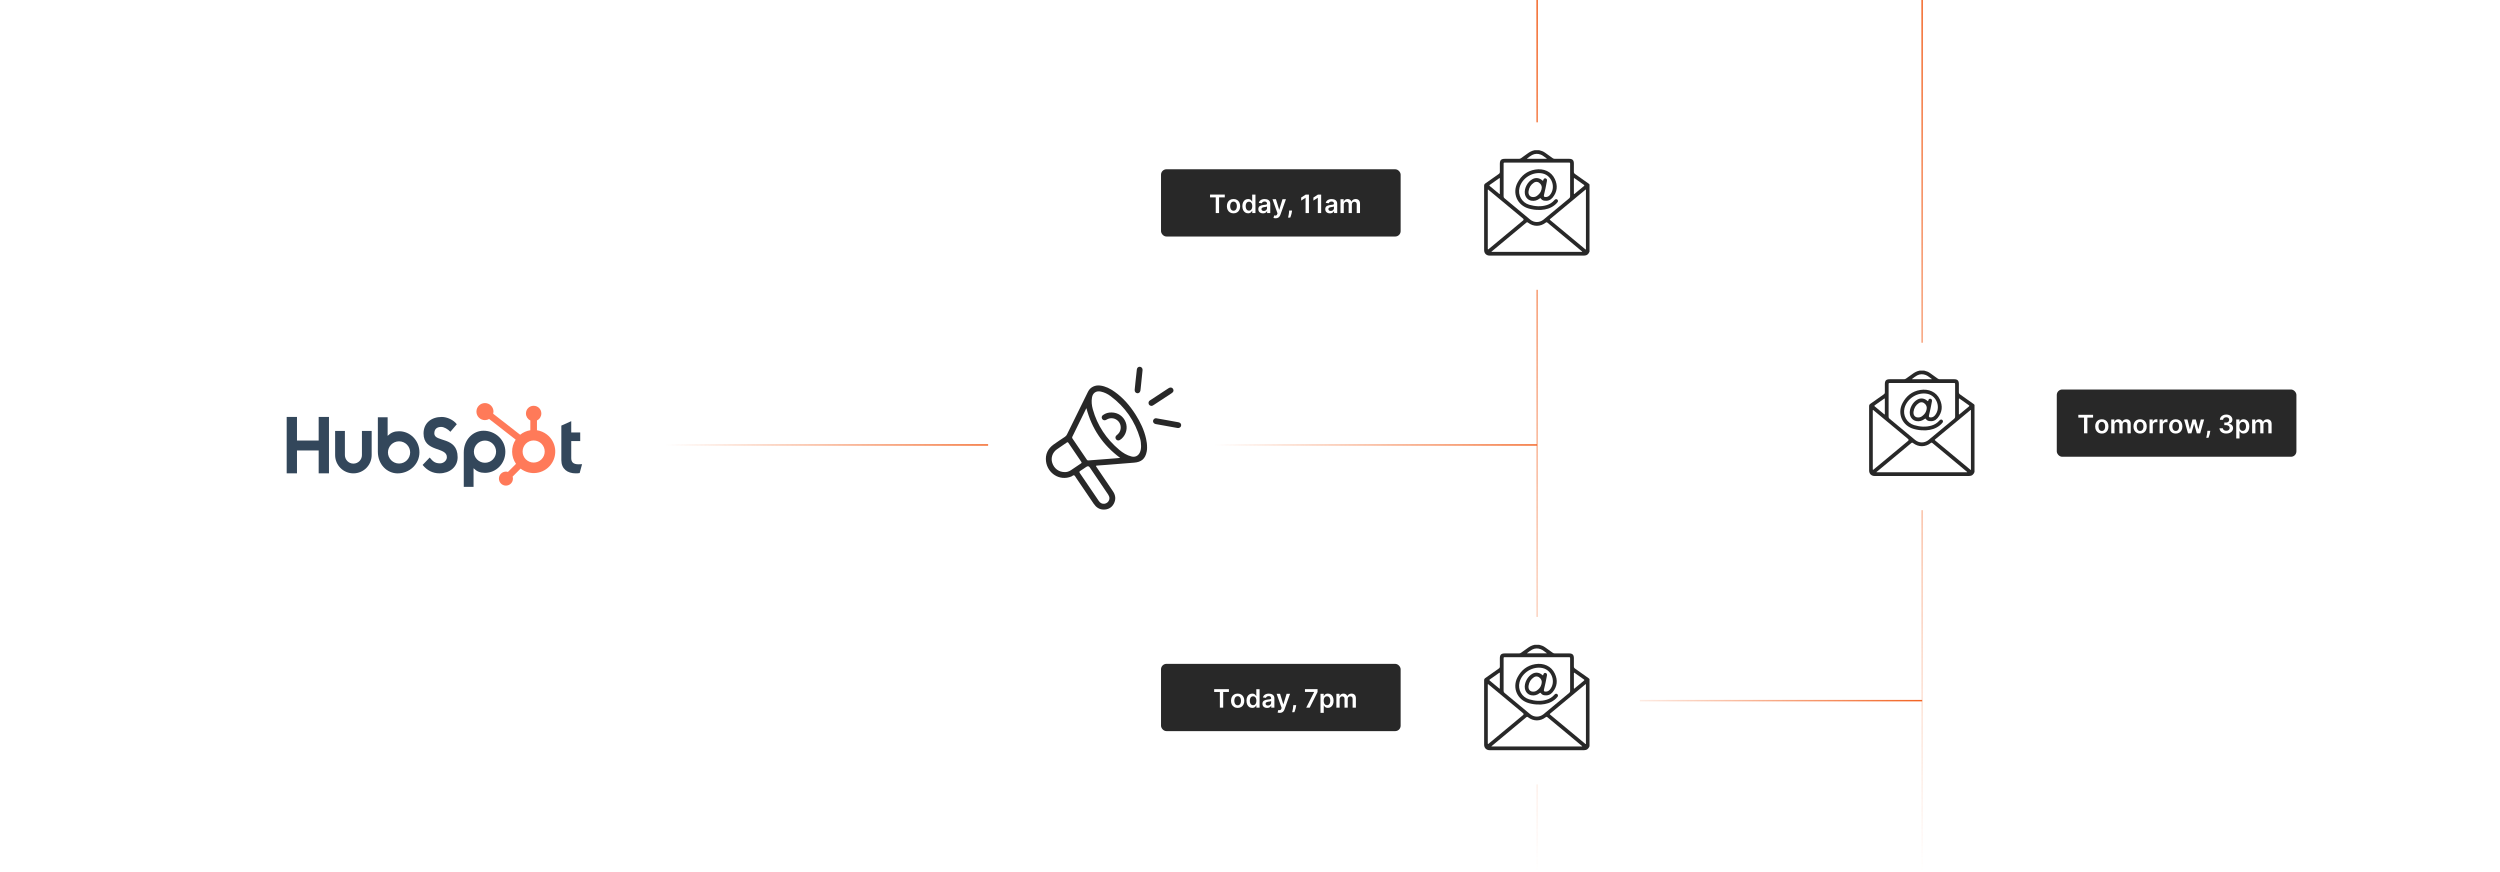 <?xml version="1.0" encoding="UTF-8"?><svg id="a" xmlns="http://www.w3.org/2000/svg" xmlns:xlink="http://www.w3.org/1999/xlink" viewBox="0 0 860 300"><defs><filter id="b" filterUnits="userSpaceOnUse"><feOffset dx="0" dy="0"/><feGaussianBlur result="c" stdDeviation="1.496"/><feFlood flood-color="#f26322" flood-opacity=".3"/><feComposite in2="c" operator="in"/><feComposite in="SourceGraphic"/></filter><filter id="d" filterUnits="userSpaceOnUse"><feOffset dx="0" dy="0"/><feGaussianBlur result="e" stdDeviation="4.02"/><feFlood flood-color="#f26322" flood-opacity=".3"/><feComposite in2="e" operator="in"/><feComposite in="SourceGraphic"/></filter><filter id="f" filterUnits="userSpaceOnUse"><feOffset dx="0" dy="0"/><feGaussianBlur result="g" stdDeviation="3.767"/><feFlood flood-color="#f26322" flood-opacity=".3"/><feComposite in2="g" operator="in"/><feComposite in="SourceGraphic"/></filter><clipPath id="i"><rect x="98.619" y="138.66" width="101.62" height="28.807" fill="none" stroke-width="0"/></clipPath><clipPath id="j"><rect x="163.892" y="138.66" width="27.103" height="28.401" fill="none" stroke-width="0"/></clipPath><linearGradient id="k" x1="228.824" y1="153.063" x2="339.914" y2="153.063" gradientUnits="userSpaceOnUse"><stop offset="0" stop-color="#f26322" stop-opacity="0"/><stop offset="1" stop-color="#f26322"/></linearGradient><linearGradient id="l" x1="417.67" x2="528.76" xlink:href="#k"/><linearGradient id="m" x1="550.128" y1="241.02" x2="661.218" y2="241.02" xlink:href="#k"/><linearGradient id="n" x1="528.778" y1="300" x2="528.778" y2="0" xlink:href="#k"/><filter id="o" filterUnits="userSpaceOnUse"><feOffset dx="0" dy="0"/><feGaussianBlur result="p" stdDeviation="2.333"/><feFlood flood-color="#f26322" flood-opacity=".3"/><feComposite in2="p" operator="in"/><feComposite in="SourceGraphic"/></filter><filter id="q" filterUnits="userSpaceOnUse"><feOffset dx="0" dy="0"/><feGaussianBlur result="r" stdDeviation="1.496"/><feFlood flood-color="#f26322" flood-opacity=".3"/><feComposite in2="r" operator="in"/><feComposite in="SourceGraphic"/></filter><filter id="s" filterUnits="userSpaceOnUse"><feOffset dx="0" dy="0"/><feGaussianBlur result="t" stdDeviation="1.496"/><feFlood flood-color="#f26322" flood-opacity=".3"/><feComposite in2="t" operator="in"/><feComposite in="SourceGraphic"/></filter><filter id="u" filterUnits="userSpaceOnUse"><feOffset dx="0" dy="0"/><feGaussianBlur result="v" stdDeviation="2.333"/><feFlood flood-color="#f26322" flood-opacity=".3"/><feComposite in2="v" operator="in"/><feComposite in="SourceGraphic"/></filter><linearGradient id="w" x1="661.218" y1="300" x2="661.218" y2="0" xlink:href="#k"/><filter id="x" filterUnits="userSpaceOnUse"><feOffset dx="0" dy="0"/><feGaussianBlur result="y" stdDeviation="2.333"/><feFlood flood-color="#f26322" flood-opacity=".3"/><feComposite in2="y" operator="in"/><feComposite in="SourceGraphic"/></filter></defs><rect x="399.388" y="58.227" width="82.434" height="23.137" rx="1.872" ry="1.872" fill="#282828" filter="url(#b)" stroke-width="0"/><path d="M416.251,67.898v-.966h5.075v.966h-1.966v5.396h-1.143v-5.396h-1.966Z" fill="#fff" stroke-width="0"/><path d="M424.333,73.387c-.466,0-.87-.102-1.211-.307-.341-.205-.606-.492-.793-.86-.188-.369-.281-.8-.281-1.293,0-.492.094-.924.281-1.295.188-.37.452-.658.793-.863.342-.205.746-.308,1.211-.308s.87.102,1.211.308c.341.205.606.493.793.863.188.371.281.803.281,1.295,0,.493-.094.924-.281,1.293-.188.368-.452.655-.793.86-.342.204-.746.307-1.211.307ZM424.339,72.486c.252,0,.464-.07.633-.21.17-.14.297-.327.381-.564.084-.236.126-.499.126-.789,0-.292-.042-.557-.126-.793-.084-.237-.211-.427-.381-.567-.169-.141-.381-.211-.633-.211-.259,0-.474.07-.644.211s-.298.33-.382.567c-.084.236-.126.501-.126.793,0,.29.042.553.126.789.084.236.211.424.382.564s.386.21.644.21Z" fill="#fff" stroke-width="0"/><path d="M429.339,73.378c-.374,0-.71-.097-1.006-.289s-.53-.472-.702-.839c-.172-.366-.258-.811-.258-1.335,0-.53.088-.979.263-1.344s.411-.642.71-.829c.298-.188.63-.281.997-.281.279,0,.509.047.69.142.18.094.323.207.429.338.105.132.188.256.245.372h.047v-2.38h1.127v6.361h-1.105v-.752h-.068c-.058.116-.142.239-.252.368-.109.13-.255.24-.435.331s-.407.137-.681.137ZM429.653,72.455c.238,0,.44-.065.608-.194.168-.129.295-.31.382-.542.087-.231.131-.502.131-.81s-.043-.576-.129-.804c-.086-.229-.212-.405-.379-.531-.167-.127-.371-.19-.613-.19-.251,0-.46.065-.628.195-.167.131-.294.31-.379.54-.085.231-.127.493-.127.789,0,.299.043.565.129.797.086.233.213.416.382.55s.376.2.623.2Z" fill="#fff" stroke-width="0"/><path d="M434.455,73.391c-.302,0-.574-.055-.815-.163-.241-.109-.432-.271-.571-.483s-.209-.477-.209-.789c0-.269.049-.491.148-.668.1-.176.235-.316.407-.422s.366-.185.582-.241c.217-.055.44-.095.673-.119.279-.029.506-.056.68-.079.174-.024.301-.061.381-.112s.119-.13.119-.237v-.019c0-.234-.069-.415-.208-.544-.139-.128-.338-.192-.6-.192-.275,0-.493.06-.653.181s-.269.262-.324.425l-1.05-.148c.082-.29.219-.533.409-.729.19-.196.424-.343.699-.441s.58-.147.913-.147c.23,0,.459.027.686.081s.435.143.624.266.341.29.455.501c.115.212.173.476.173.792v3.193h-1.081v-.655h-.037c-.068.133-.164.256-.287.371-.124.115-.278.207-.463.276-.185.069-.402.104-.651.104ZM434.747,72.564c.226,0,.422-.046.587-.136.166-.09.294-.209.384-.358.091-.149.136-.311.136-.487v-.562c-.035.029-.095.056-.179.081-.084.024-.178.046-.281.065s-.206.035-.308.05-.19.027-.264.037c-.168.023-.318.06-.45.112-.133.052-.237.124-.315.216-.076.092-.114.211-.114.355,0,.207.075.363.227.469.151.106.344.159.577.159Z" fill="#fff" stroke-width="0"/><path d="M438.807,75.083c-.153,0-.294-.012-.424-.036-.129-.023-.232-.051-.309-.082l.261-.876c.163.048.31.07.438.068.129-.002.242-.042.34-.119.099-.078.183-.207.251-.387l.096-.258-1.73-4.87h1.192l1.1,3.603h.05l1.103-3.603h1.195l-1.91,5.349c-.089.252-.207.469-.353.65-.147.181-.327.319-.539.416-.213.097-.466.144-.76.144Z" fill="#fff" stroke-width="0"/><path d="M444.466,72.424l-.04.342c-.029.261-.08.526-.153.797-.074.271-.151.519-.231.747-.081.228-.146.407-.196.537h-.758c.029-.126.069-.298.12-.516.051-.217.1-.462.147-.732.047-.272.079-.547.096-.826l.022-.349h.993Z" fill="#fff" stroke-width="0"/><path d="M450.273,66.933v6.361h-1.152v-5.24h-.037l-1.487.951v-1.057l1.581-1.016h1.096Z" fill="#fff" stroke-width="0"/><path d="M454.479,66.933v6.361h-1.152v-5.24h-.037l-1.487.951v-1.057l1.581-1.016h1.096Z" fill="#fff" stroke-width="0"/><path d="M457.482,73.391c-.302,0-.574-.055-.815-.163-.241-.109-.432-.271-.571-.483s-.209-.477-.209-.789c0-.269.049-.491.148-.668.1-.176.235-.316.407-.422s.366-.185.582-.241c.217-.055.44-.095.673-.119.279-.029.506-.056.68-.079.174-.024.301-.061.381-.112s.119-.13.119-.237v-.019c0-.234-.069-.415-.208-.544-.139-.128-.338-.192-.6-.192-.275,0-.493.06-.653.181s-.269.262-.324.425l-1.05-.148c.082-.29.219-.533.409-.729.19-.196.424-.343.699-.441s.58-.147.913-.147c.23,0,.459.027.686.081s.435.143.624.266.341.29.455.501c.115.212.173.476.173.792v3.193h-1.081v-.655h-.037c-.068.133-.164.256-.287.371-.124.115-.278.207-.463.276-.185.069-.402.104-.651.104ZM457.774,72.564c.226,0,.422-.046.587-.136.166-.09.294-.209.384-.358.091-.149.136-.311.136-.487v-.562c-.035.029-.095.056-.179.081-.084.024-.178.046-.281.065s-.206.035-.308.05-.19.027-.264.037c-.168.023-.318.06-.45.112-.133.052-.237.124-.315.216-.076.092-.114.211-.114.355,0,.207.075.363.227.469.151.106.344.159.577.159Z" fill="#fff" stroke-width="0"/><path d="M461.136,73.294v-4.771h1.074v.81h.056c.1-.273.265-.487.494-.642s.504-.231.823-.231c.323,0,.596.078.818.234s.379.369.471.639h.05c.105-.266.284-.477.535-.636.252-.158.551-.237.896-.237.439,0,.797.139,1.074.416s.417.683.417,1.215v3.202h-1.128v-3.028c0-.296-.079-.513-.236-.65s-.35-.207-.577-.207c-.272,0-.483.085-.636.253-.152.169-.228.388-.228.657v2.976h-1.103v-3.075c0-.246-.073-.442-.222-.59s-.341-.221-.579-.221c-.162,0-.309.041-.441.123s-.238.196-.316.345c-.079.147-.118.32-.118.517v2.901h-1.124Z" fill="#fff" stroke-width="0"/><circle cx="380.211" cy="150" r="40.298" fill="#fff" filter="url(#d)" stroke-width="0"/><path d="M394.595,153.913c.027.42-.034.946-.137,1.464-.487,2.461-1.824,3.593-4.352,3.78-3.111.23-6.218.503-9.328.751-1.085.087-2.171.146-3.256.236-.624.052-.625.07-.28.579,1.868,2.759,3.735,5.518,5.607,8.274.928,1.366,1.078,2.809.309,4.267-.751,1.423-2.038,2.073-3.609,2.031-1.43-.039-2.502-.817-3.292-1.975-2.031-2.977-4.048-5.964-6.074-8.944-.206-.303-.374-.713-.666-.855-.3-.146-.615.245-.933.379-4.093,1.717-8.235-1.123-8.748-5.154-.31-2.436.611-4.397,2.595-5.828,1.273-.918,2.588-1.777,3.894-2.647.319-.212.545-.468.714-.812,2.409-4.901,4.847-9.788,7.232-14.701.831-1.713,2.606-2.323,4.142-2.137,1.885.228,3.509,1.076,5.026,2.151,2.973,2.108,5.286,4.83,7.225,7.886,1.623,2.558,2.917,5.266,3.579,8.243.212.954.357,1.919.35,3.013ZM392.526,153.429c-.005-.885-.096-1.766-.346-2.61-1.766-5.97-5.143-10.831-10.136-14.552-1.005-.749-2.127-1.305-3.374-1.569-1.588-.337-2.758.45-3.029,2.052-.231,1.369-.085,2.722.282,4.04,1.56,5.603,4.67,10.21,9.094,13.944,1.243,1.049,2.623,1.898,4.228,2.299,1.236.309,2.297-.203,2.85-1.36.339-.708.435-1.468.431-2.244ZM373.73,140.441c-.036.042-.075.072-.094.111-1.588,3.234-3.173,6.47-4.764,9.703-.105.213-.089.381.044.576,1.66,2.435,3.316,4.873,4.969,7.313.129.19.268.266.516.246,3.141-.253,6.284-.489,9.426-.732.488-.038.974-.092,1.51-.143-5.896-4.352-9.753-10.006-11.607-17.074ZM366.265,162.4c.719.037,1.473-.209,2.156-.662,1.148-.761,2.278-1.548,3.425-2.31.264-.175.282-.322.106-.578-1.475-2.154-2.944-4.311-4.402-6.477-.187-.278-.33-.315-.606-.122-1.103.77-2.227,1.51-3.328,2.283-1.561,1.097-2.197,2.945-1.64,4.694.613,1.924,2.259,3.175,4.287,3.172ZM381.648,171.358c-.03-.476-.208-.892-.476-1.286-2.088-3.071-4.168-6.146-6.251-9.22-.36-.532-.698-.604-1.242-.245-.681.449-1.34.935-2.037,1.358-.413.251-.395.454-.142.823,2.035,2.971,4.049,5.956,6.076,8.933.251.369.473.763.804,1.074.567.531,1.375.665,2.096.348.702-.309,1.183-1.042,1.172-1.784Z" fill="#282828" stroke-width="0"/><path d="M402.712,133.3c.366.032.678.195.856.564.185.385.142.753-.132,1.074-.122.143-.283.259-.442.363-2.031,1.337-4.066,2.669-6.099,4.003-.283.186-.572.372-.932.303-.424-.082-.746-.307-.838-.752-.097-.468.052-.846.465-1.116,1.192-.778,2.38-1.563,3.571-2.344.909-.597,1.82-1.192,2.729-1.79.243-.16.493-.299.822-.304Z" fill="#282828" stroke-width="0"/><path d="M397.706,143.876c1.197.211,2.395.419,3.592.634,1.354.244,2.707.494,4.061.742.678.124,1.04.558.954,1.143-.085.586-.609.939-1.301.826-1.042-.17-2.079-.373-3.118-.561-1.433-.258-2.868-.509-4.299-.775-.832-.154-1.205-.94-.76-1.573.21-.3.501-.438.872-.437Z" fill="#282828" stroke-width="0"/><path d="M393.048,127.26c-.143,1.393-.281,2.745-.42,4.098-.082.795-.163,1.591-.247,2.386-.024.223-.042.447-.086.666-.117.576-.57.929-1.087.864-.556-.07-.935-.561-.879-1.179.085-.94.186-1.878.286-2.816.149-1.399.29-2.8.46-4.196.072-.59.531-.964,1.039-.919.563.05.948.519.936,1.097Z" fill="#282828" stroke-width="0"/><path d="M382.368,141.89c2.206.011,4.076,1.297,4.862,3.344.755,1.965.211,4.215-1.376,5.661-.2.182-.418.352-.653.484-.455.255-.995.128-1.286-.27-.317-.433-.268-.968.152-1.336.301-.264.616-.506.856-.834.865-1.184.802-2.854-.157-3.957-.994-1.143-2.612-1.446-3.926-.733-.127.069-.246.151-.376.213-.502.237-1.034.097-1.31-.339-.297-.47-.201-1.01.279-1.352.875-.623,1.857-.913,2.933-.88Z" fill="#282828" stroke-width="0"/><rect x="70.034" y="119.851" width="158.789" height="66.841" rx="11.428" ry="11.428" fill="#fff" filter="url(#f)" stroke-width="0"/><g id="h"><g clip-path="url(#i)"><polygon points="109.624 143.428 109.624 151.553 102.162 151.553 102.162 143.428 98.619 143.428 98.619 162.824 102.162 162.824 102.162 154.962 109.624 154.962 109.624 162.824 113.167 162.824 113.167 143.428 109.624 143.428" fill="#33475b" stroke-width="0"/><path d="M124.505,156.554c0,1.619-1.312,2.931-2.931,2.931s-2.931-1.312-2.931-2.931v-8.307h-3.361v8.307c.001,3.471,2.815,6.285,6.286,6.284,3.47-.001,6.284-2.814,6.284-6.284v-8.307h-3.348v8.307Z" fill="#33475b" stroke-width="0"/><path d="M149.403,149.102c0-1.703,1.127-2.243,2.361-2.243.995,0,2.309.757,3.168,1.675l2.201-2.593c-1.099-1.486-3.328-2.513-5.152-2.513-3.645,0-6.282,2.135-6.282,5.674,0,6.566,8.026,4.484,8.026,8.158,0,1.133-1.101,2.135-2.361,2.135-1.988,0-2.631-.972-3.545-2l-2.442,2.539c1.562,1.918,3.489,2.892,5.798,2.892,3.463,0,6.249-2.161,6.249-5.539,0-7.29-8.026-5.025-8.026-8.186" fill="#33475b" stroke-width="0"/><path d="M199.057,159.725c-1.986,0-2.55-.859-2.55-2.175v-5.824h3.086v-2.951h-3.086v-3.893l-3.407,1.529v11.862c0,3.034,2.093,4.563,4.964,4.563.45.008.9-.028,1.343-.108l.831-3.06c-.375.026-.805.052-1.182.052" fill="#33475b" stroke-width="0"/><path d="M137.296,148.344c-1.665,0-2.826.482-3.949,1.585v-6.384h-3.366v11.833c0,4.43,3.203,7.464,6.801,7.464,3.992,0,7.504-3.088,7.504-7.247,0-4.107-3.232-7.249-6.99-7.249M137.275,159.454c-2.109,0-3.819-1.71-3.819-3.819s1.71-3.819,3.819-3.819,3.819,1.71,3.819,3.819-1.71,3.819-3.819,3.819" fill="#33475b" stroke-width="0"/><path d="M173.841,155.417c0-4.166-3.505-7.247-7.504-7.247-3.598,0-6.801,3.034-6.801,7.464v11.84h3.366v-6.393c1.121,1.101,2.284,1.585,3.947,1.585,3.758,0,6.99-3.14,6.99-7.249M170.654,155.375c0,2.109-1.71,3.819-3.819,3.819s-3.819-1.71-3.819-3.819,1.71-3.819,3.819-3.819,3.819,1.71,3.819,3.819" fill="#33475b" stroke-width="0"/></g><g clip-path="url(#j)"><path d="M184.714,148.007v-3.381c.912-.426,1.497-1.34,1.502-2.347v-.078c0-1.438-1.166-2.604-2.604-2.604h-.078c-1.438,0-2.604,1.166-2.604,2.604v.078c.005,1.007.589,1.921,1.502,2.347v3.381c-1.284.197-2.494.729-3.506,1.543l-9.273-7.223c.066-.238.101-.484.104-.731.003-1.62-1.308-2.936-2.928-2.939-1.62-.003-2.936,1.308-2.939,2.928-.003,1.62,1.308,2.936,2.928,2.939.001,0,.001,0,.002,0,.507-.002,1.005-.138,1.444-.392l9.132,7.105c-1.679,2.536-1.635,5.842.113,8.332l-2.777,2.777c-.225-.072-.459-.11-.694-.113-1.331.001-2.409,1.08-2.408,2.411.001,1.331,1.08,2.409,2.411,2.408,1.329-.001,2.407-1.078,2.408-2.408-.003-.236-.041-.47-.113-.694l2.748-2.748c3.243,2.495,7.894,1.889,10.389-1.353,2.495-3.243,1.889-7.894-1.353-10.389-.994-.765-2.166-1.265-3.405-1.453M183.576,159.126c-2.099-.002-3.8-1.705-3.798-3.805s1.705-3.8,3.805-3.798c2.097.002,3.797,1.702,3.798,3.8,0,2.099-1.702,3.801-3.801,3.801" fill="#ff7a59" stroke-width="0"/></g></g><line x1="228.824" y1="153.063" x2="339.914" y2="153.063" fill="none" stroke="url(#k)" stroke-miterlimit="10" stroke-width=".5"/><line x1="417.67" y1="153.063" x2="528.76" y2="153.063" fill="none" stroke="url(#l)" stroke-miterlimit="10" stroke-width=".5"/><line x1="550.128" y1="241.02" x2="661.218" y2="241.02" fill="none" stroke="url(#m)" stroke-miterlimit="10" stroke-width=".5"/><line x1="528.778" x2="528.778" y2="300" fill="none" stroke="url(#n)" stroke-miterlimit="10" stroke-width=".5"/><rect x="493.446" y="42.075" width="70.665" height="57.613" rx="7.078" ry="7.078" fill="#fff" filter="url(#o)" stroke-width="0"/><path d="M527.903,51.668h1.557c.742.167,1.443.426,2.066.877.859.622,1.729,1.228,2.585,1.853.232.169.471.237.754.236,1.638-.007,3.275-.005,4.913-.003,1.153.002,1.631.477,1.638,1.635.006.966.009,1.932-.003,2.898-.004.29.098.478.336.645,1.554,1.088,3.098,2.189,4.647,3.284.155.109.312.213.399.391v23.067c-.324.874-.914,1.373-1.882,1.373-10.825-.002-21.65-.001-32.475-.002-1.127-0-1.896-.763-1.897-1.881-.002-7.382 0-14.763-.006-22.145-0-.356.123-.592.415-.795,1.546-1.081,3.078-2.182,4.626-3.261.273-.191.381-.405.375-.734-.017-.908-.006-1.816-.005-2.724.001-1.305.443-1.751,1.736-1.751,1.615-.001,3.231-.004,4.846.003.273.001.5-.071.721-.231.705-.513,1.436-.994,2.128-1.523.762-.583,1.581-1.023,2.526-1.21ZM528.678,55.937c-3.642,0-7.285-0-10.927 0-.507,0-.508.002-.508.516,0,3.689.005,7.379-.006,11.068-.001.319.108.522.346.717,1.113.91,2.214,1.835,3.32,2.754,1.813,1.506,3.622,3.018,5.441,4.516,1.408,1.159,3.226,1.161,4.649.023.211-.169.411-.353.62-.526,2.73-2.265,5.459-4.532,8.195-6.791.234-.193.315-.402.314-.699-.008-3.689-.005-7.379-.005-11.068,0-.51-.001-.511-.513-.511-3.642-0-7.285-0-10.927-0ZM544.271,86.635c-.027-.173-.157-.228-.251-.306-3.898-3.243-7.799-6.481-11.693-9.728-.226-.189-.373-.183-.604-.006-1.887,1.44-4.193,1.439-6.082-.001-.233-.178-.379-.178-.604.009-3.912,3.262-7.832,6.515-11.747,9.773-.086.071-.204.118-.243.259h31.225ZM545.56,75.51c0-3.312.001-6.624-.002-9.936,0-.113.058-.267-.053-.33-.126-.071-.202.084-.285.153-3.954,3.282-7.906,6.567-11.858,9.851-.316.263-.317.28.007.549,3.943,3.277,7.887,6.553,11.832,9.828.087.072.171.223.285.175.142-.06.072-.232.072-.353.004-3.312.003-6.624.003-9.936ZM511.801,75.506c0,3.289,0,6.578,0,9.866,0,.094-.002.189.002.283.008.188.09.198.22.089.099-.083.2-.165.3-.248,3.862-3.21,7.723-6.419,11.585-9.629q.419-.348.014-.685c-3.172-2.638-6.344-5.275-9.517-7.913-.761-.633-1.523-1.266-2.287-1.895-.076-.063-.145-.197-.26-.136-.106.057-.048.193-.056.295-.007.082-.002.165-.002.247,0,3.242,0,6.483,0,9.725ZM541.418,64.001c0,.813-.001,1.626.001,2.439 0.0.103-.043.241.053.298.112.067.186-.069.261-.131,1.035-.855,2.064-1.719,3.102-2.571.221-.181.244-.299-.009-.475-1.035-.72-2.059-1.455-3.088-2.182-.074-.052-.149-.152-.245-.105-.116.056-.071.189-.072.288-.004.813-.002,1.626-.002,2.439ZM515.944,64.012c0-.824.001-1.649-.001-2.473-0-.09.032-.206-.062-.26-.1-.057-.173.044-.246.096-1.03.726-2.054,1.46-3.088,2.18-.236.164-.266.279-.028.474,1.048.858,2.085,1.729,3.128,2.592.068.056.135.168.234.122.098-.046.06-.168.061-.258.003-.824.002-1.649.002-2.473ZM532.051,54.617c.014-.026.028-.053.042-.079-.694-.433-1.277-1.037-2.052-1.342-1.016-.399-2.035-.374-3.006.136-.625.329-1.169.788-1.732,1.213-.008.006.006.039.011.072h6.737Z" fill="#282828" stroke-width="0"/><path d="M529.415,72.21c-1.176.035-2.325-.149-3.456-.454-3.993-1.075-5.866-5.274-3.921-8.934,1.29-2.428,3.283-4.028,6.052-4.485,2.923-.483,5.554.641,6.776,3.25,1.061,2.264.844,4.458-.793,6.412-.732.874-1.713,1.215-2.854,1.032-.475-.076-.871-.301-1.143-.701-.139-.204-.24-.186-.419-.048-.863.661-1.832.968-2.917.751-1.189-.237-2.005-1.191-2.189-2.393-.274-1.79.899-4.164,2.737-5.079,1.058-.526,2.292-.356,3.225.469.224.198.316.23.393-.106.099-.431.406-.639.757-.566.381.08.575.414.487.883-.299,1.598-.604,3.194-1.006,4.77-.147.578,0,.767.589.767.595,0,1.064-.255,1.442-.703,2.124-2.518.74-6.652-2.476-7.388-3.371-.771-7.127,1.528-7.986,4.89-.645,2.524.807,5.109,3.306,5.846,2.015.594,4.047.76,6.09.123,1.013-.316,1.88-.864,2.582-1.665.054-.062.11-.124.171-.179.278-.25.602-.265.863-.043.263.223.308.59.082.889-.292.387-.643.722-1.024,1.022-1.355,1.07-2.932,1.522-4.625,1.638-.246.017-.495.002-.743.002ZM527.379,67.787c.488.011.94-.12,1.328-.408.555-.411,1.063-.906,1.334-1.532.375-.867.554-1.763-.166-2.611-.586-.69-1.44-.893-2.203-.408-1.083.689-1.679,1.706-1.852,2.956-.166,1.201.487,2.006,1.559,2.003Z" fill="#282828" stroke-width="0"/><rect x="399.388" y="228.367" width="82.434" height="23.137" rx="1.872" ry="1.872" fill="#282828" filter="url(#q)" stroke-width="0"/><path d="M417.67,238.037v-.966h5.075v.966h-1.966v5.396h-1.143v-5.396h-1.966Z" fill="#fff" stroke-width="0"/><path d="M425.753,243.525c-.466,0-.87-.102-1.212-.307-.341-.205-.606-.492-.793-.86-.188-.369-.281-.8-.281-1.293,0-.492.094-.924.281-1.295.188-.37.452-.658.793-.863.342-.205.746-.308,1.212-.308.466,0,.869.102,1.211.308s.606.493.794.863c.186.371.28.803.28,1.295,0,.493-.094.924-.28,1.293-.188.368-.452.655-.794.86-.342.204-.745.307-1.211.307ZM425.759,242.625c.252,0,.464-.07.634-.21s.296-.327.38-.564.126-.499.126-.789c0-.292-.042-.557-.126-.793-.084-.237-.21-.427-.38-.567s-.382-.211-.634-.211c-.259,0-.474.07-.644.211s-.298.33-.382.567c-.084.236-.126.501-.126.793,0,.29.042.553.126.789.084.236.211.424.382.564s.386.21.644.21Z" fill="#fff" stroke-width="0"/><path d="M430.759,243.517c-.374,0-.71-.097-1.006-.289s-.53-.472-.702-.839c-.172-.366-.258-.811-.258-1.335,0-.53.088-.979.263-1.344s.411-.642.71-.829c.298-.188.63-.281.997-.281.279,0,.509.047.69.142.18.094.323.207.429.338.105.132.188.256.245.372h.047v-2.38h1.127v6.361h-1.105v-.752h-.068c-.058.116-.142.239-.252.368-.109.13-.255.24-.435.331s-.407.137-.681.137ZM431.073,242.594c.238,0,.44-.065.608-.194.168-.129.295-.31.382-.542.087-.231.131-.502.131-.81s-.043-.576-.129-.804c-.086-.229-.212-.405-.379-.531-.167-.127-.371-.19-.613-.19-.251,0-.46.065-.628.195-.167.131-.294.31-.379.54-.085.231-.127.493-.127.789,0,.299.043.565.129.797.086.233.213.416.382.55s.376.2.623.2Z" fill="#fff" stroke-width="0"/><path d="M435.874,243.529c-.302,0-.574-.055-.815-.163-.241-.109-.432-.271-.571-.483s-.209-.477-.209-.789c0-.269.049-.491.148-.668.1-.176.235-.316.407-.422s.366-.185.582-.241c.217-.055.44-.095.673-.119.279-.029.506-.056.68-.079.174-.024.301-.061.381-.112s.119-.13.119-.237v-.019c0-.234-.069-.415-.208-.544-.139-.128-.338-.192-.6-.192-.275,0-.493.06-.653.181s-.269.262-.324.425l-1.05-.148c.082-.29.219-.533.409-.729.19-.196.424-.343.699-.441s.58-.147.913-.147c.23,0,.459.027.686.081s.435.143.624.266.341.29.455.501c.115.212.173.476.173.792v3.193h-1.081v-.655h-.037c-.068.133-.164.256-.287.371-.124.115-.278.207-.463.276-.185.069-.402.104-.651.104ZM436.166,242.703c.226,0,.422-.046.587-.136.166-.09.294-.209.384-.358.091-.149.136-.311.136-.487v-.562c-.035.029-.095.056-.179.081-.084.024-.178.046-.281.065s-.206.035-.308.05-.19.027-.264.037c-.168.023-.318.06-.45.112-.133.052-.237.124-.315.216-.076.092-.114.211-.114.355,0,.207.075.363.227.469.151.106.344.159.577.159Z" fill="#fff" stroke-width="0"/><path d="M440.226,245.222c-.153,0-.294-.012-.424-.036-.129-.023-.232-.051-.309-.082l.261-.876c.163.048.31.07.438.068.129-.002.242-.042.34-.119.099-.078.183-.207.251-.387l.096-.258-1.73-4.87h1.192l1.1,3.603h.05l1.103-3.603h1.195l-1.91,5.349c-.089.252-.207.469-.353.65-.147.181-.327.319-.539.416-.213.097-.466.144-.76.144Z" fill="#fff" stroke-width="0"/><path d="M445.885,242.562l-.04.342c-.029.261-.08.526-.153.797-.074.271-.151.519-.231.747-.081.228-.146.407-.196.537h-.758c.029-.126.069-.298.12-.516.051-.217.1-.462.147-.732.047-.272.079-.547.096-.826l.022-.349h.993Z" fill="#fff" stroke-width="0"/><path d="M449.339,243.433l2.706-5.354v-.044h-3.141v-.963h4.333v.984l-2.702,5.377h-1.196Z" fill="#fff" stroke-width="0"/><path d="M454.253,245.222v-6.56h1.105v.789h.065c.058-.116.14-.24.245-.372.105-.131.248-.244.429-.338.18-.095.41-.142.69-.142.368,0,.701.094.998.281.298.188.533.464.709.829.175.365.262.814.262,1.344,0,.523-.086.969-.258,1.335-.172.367-.405.646-.701.839-.297.192-.632.289-1.007.289-.273,0-.5-.046-.68-.137-.181-.091-.325-.201-.434-.331-.108-.129-.193-.252-.253-.368h-.047v2.541h-1.124ZM455.356,241.047c0,.309.044.579.132.81.088.232.215.413.382.542.167.13.369.194.607.194.248,0,.456-.066.624-.2s.295-.316.381-.55c.086-.232.129-.498.129-.797,0-.296-.043-.559-.128-.789-.085-.23-.211-.409-.379-.54-.167-.131-.377-.195-.627-.195-.24,0-.444.062-.612.19-.167.126-.294.303-.38.531-.086.228-.129.495-.129.804Z" fill="#fff" stroke-width="0"/><path d="M459.716,243.433v-4.771h1.074v.81h.056c.1-.273.265-.487.494-.642s.504-.231.823-.231c.323,0,.596.078.818.234s.379.369.471.639h.05c.105-.266.284-.477.535-.636.252-.158.551-.237.896-.237.439,0,.797.139,1.074.416s.417.683.417,1.215v3.202h-1.128v-3.028c0-.296-.079-.513-.236-.65s-.35-.207-.577-.207c-.272,0-.483.085-.636.253-.152.169-.228.388-.228.657v2.976h-1.103v-3.075c0-.246-.073-.442-.222-.59s-.341-.221-.579-.221c-.162,0-.309.041-.441.123s-.238.196-.316.345c-.079.147-.118.32-.118.517v2.901h-1.124Z" fill="#fff" stroke-width="0"/><rect x="707.531" y="133.991" width="82.434" height="23.137" rx="1.872" ry="1.872" fill="#282828" filter="url(#s)" stroke-width="0"/><path d="M714.944,143.662v-.966h5.075v.966h-1.966v5.396h-1.144v-5.396h-1.966Z" fill="#fff" stroke-width="0"/><path d="M723.026,149.15c-.466,0-.87-.102-1.212-.307-.341-.205-.606-.492-.793-.86-.188-.369-.281-.8-.281-1.293,0-.492.094-.924.281-1.295.188-.37.452-.658.793-.863.342-.205.746-.308,1.212-.308s.87.102,1.212.308.606.493.793.863c.188.371.281.803.281,1.295,0,.493-.094.924-.281,1.293-.188.368-.451.655-.793.86-.342.204-.746.307-1.212.307ZM723.033,148.25c.252,0,.463-.07.633-.21s.297-.327.381-.564.125-.499.125-.789c0-.292-.041-.557-.125-.793-.084-.237-.211-.427-.381-.567s-.381-.211-.633-.211c-.26,0-.475.07-.644.211-.172.141-.299.33-.383.567-.084.236-.125.501-.125.793,0,.29.041.553.125.789s.211.424.383.564c.17.14.385.21.644.21Z" fill="#fff" stroke-width="0"/><path d="M726.263,149.057v-4.771h1.075v.81h.056c.099-.273.264-.487.493-.642.231-.154.505-.231.824-.231.322,0,.596.078.818.234s.379.369.471.639h.049c.105-.266.284-.477.536-.636.251-.158.55-.237.895-.237.44,0,.797.139,1.076.416.275.277.416.683.416,1.215v3.202h-1.129v-3.028c0-.296-.078-.513-.235-.65s-.351-.207-.578-.207c-.271,0-.483.085-.635.253-.152.169-.229.388-.229.657v2.976h-1.103v-3.075c0-.246-.074-.442-.223-.59-.147-.147-.341-.221-.578-.221-.162,0-.309.041-.441.123s-.238.196-.316.345c-.08.147-.119.32-.119.517v2.901h-1.124Z" fill="#fff" stroke-width="0"/><path d="M736.195,149.15c-.467,0-.869-.102-1.211-.307-.342-.205-.607-.492-.793-.86-.188-.369-.281-.8-.281-1.293,0-.492.094-.924.281-1.295.185-.37.451-.658.793-.863s.744-.308,1.211-.308.869.102,1.211.308.607.493.795.863c.185.371.279.803.279,1.295,0,.493-.094.924-.279,1.293-.188.368-.453.655-.795.86-.342.204-.744.307-1.211.307ZM736.201,148.25c.254,0,.465-.07.635-.21s.295-.327.379-.564.127-.499.127-.789c0-.292-.043-.557-.127-.793-.084-.237-.209-.427-.379-.567s-.381-.211-.635-.211c-.258,0-.473.07-.644.211-.17.141-.297.33-.381.567-.084.236-.127.501-.127.793,0,.29.043.553.127.789s.211.424.381.564c.172.14.387.21.644.21Z" fill="#fff" stroke-width="0"/><path d="M739.432,149.057v-4.771h1.09v.795h.051c.086-.275.236-.488.447-.639.213-.149.455-.225.729-.225.062,0,.133.002.211.008.076.005.143.013.193.023v1.034c-.047-.017-.123-.032-.225-.045-.103-.014-.201-.021-.297-.021-.205,0-.389.044-.551.132-.164.088-.291.21-.385.365-.092.155-.139.334-.139.537v2.805h-1.125Z" fill="#fff" stroke-width="0"/><path d="M742.902,149.057v-4.771h1.09v.795h.049c.088-.275.236-.488.449-.639.213-.149.455-.225.729-.225.062,0,.131.002.209.008.078.005.143.013.195.023v1.034c-.049-.017-.123-.032-.227-.045-.102-.014-.201-.021-.297-.021-.205,0-.389.044-.551.132s-.291.21-.383.365c-.094.155-.141.334-.141.537v2.805h-1.123Z" fill="#fff" stroke-width="0"/><path d="M748.451,149.15c-.467,0-.869-.102-1.211-.307-.342-.205-.607-.492-.793-.86-.188-.369-.281-.8-.281-1.293,0-.492.094-.924.281-1.295.185-.37.451-.658.793-.863s.744-.308,1.211-.308.869.102,1.211.308.607.493.795.863c.185.371.279.803.279,1.295,0,.493-.094.924-.279,1.293-.188.368-.453.655-.795.86-.342.204-.744.307-1.211.307ZM748.457,148.25c.254,0,.465-.07.635-.21s.295-.327.379-.564.127-.499.127-.789c0-.292-.043-.557-.127-.793-.084-.237-.209-.427-.379-.567s-.381-.211-.635-.211c-.258,0-.473.07-.644.211-.17.141-.297.33-.381.567-.084.236-.127.501-.127.793,0,.29.043.553.127.789s.211.424.381.564c.172.14.387.21.644.21Z" fill="#fff" stroke-width="0"/><path d="M752.672,149.057l-1.348-4.771h1.147l.838,3.354h.043l.857-3.354h1.135l.857,3.336h.047l.826-3.336h1.148l-1.352,4.771h-1.17l-.894-3.224h-.066l-.894,3.224h-1.174Z" fill="#fff" stroke-width="0"/><path d="M760.332,148.187l-.041.342c-.029.261-.08.526-.152.797-.074.271-.152.519-.232.747s-.146.407-.195.537h-.758c.029-.126.068-.298.119-.516.051-.217.1-.462.148-.732.047-.272.078-.547.096-.826l.021-.349h.994Z" fill="#fff" stroke-width="0"/><path d="M765.836,149.144c-.447,0-.846-.076-1.191-.23-.348-.153-.621-.367-.822-.64-.201-.273-.307-.59-.32-.948h1.168c.01.172.068.322.172.449s.24.227.412.297.365.105.578.105c.229,0,.43-.04.606-.12.176-.079.315-.19.414-.333.098-.144.146-.308.144-.494.002-.192-.047-.362-.148-.51-.102-.146-.248-.262-.44-.345s-.422-.124-.691-.124h-.562v-.889h.562c.223,0,.416-.038.582-.114.168-.077.299-.185.393-.325.096-.14.143-.302.141-.485.002-.181-.037-.338-.119-.471-.082-.134-.197-.238-.346-.312s-.32-.111-.519-.111c-.195,0-.375.035-.541.105s-.299.17-.4.3c-.102.129-.154.283-.162.461h-1.107c.008-.356.111-.669.309-.94s.463-.481.793-.634c.332-.152.703-.229,1.115-.229.424,0,.793.079,1.107.238.315.158.557.371.729.638.172.268.258.562.258.886.002.357-.103.658-.316.9-.211.242-.49.4-.832.476v.049c.447.062.789.228,1.029.496.238.268.357.601.355.998,0,.356-.102.675-.303.955-.203.281-.48.501-.832.66-.353.159-.758.239-1.213.239Z" fill="#fff" stroke-width="0"/><path d="M769.266,150.846v-6.56h1.105v.789h.065c.059-.116.141-.24.246-.372.105-.131.248-.244.428-.338.18-.095.41-.142.69-.142.369,0,.701.094.998.281.299.188.533.464.709.829s.262.814.262,1.344c0,.523-.086.969-.258,1.335-.172.367-.404.646-.701.839s-.631.289-1.006.289c-.273,0-.5-.046-.68-.137-.182-.091-.326-.201-.434-.331-.109-.129-.193-.252-.254-.368h-.047v2.541h-1.123ZM770.367,146.671c0,.309.045.579.133.81.088.232.215.413.381.542.168.13.369.194.607.194.248,0,.457-.066.625-.2s.295-.316.381-.55c.086-.232.129-.498.129-.797,0-.296-.043-.559-.129-.789-.084-.23-.211-.409-.379-.54-.166-.131-.377-.195-.627-.195-.24,0-.443.062-.611.19-.168.126-.295.303-.381.531-.086.228-.129.495-.129.804Z" fill="#fff" stroke-width="0"/><path d="M774.729,149.057v-4.771h1.074v.81h.055c.1-.273.266-.487.494-.642.231-.154.504-.231.824-.231.322,0,.596.078.818.234s.379.369.471.639h.049c.105-.266.285-.477.535-.636.252-.158.551-.237.896-.237.44,0,.797.139,1.074.416s.418.683.418,1.215v3.202h-1.129v-3.028c0-.296-.078-.513-.236-.65-.156-.138-.35-.207-.576-.207-.272,0-.484.085-.637.253-.152.169-.227.388-.227.657v2.976h-1.103v-3.075c0-.246-.074-.442-.223-.59s-.34-.221-.578-.221c-.162,0-.309.041-.441.123s-.238.196-.316.345c-.08.147-.119.32-.119.517v2.901h-1.123Z" fill="#fff" stroke-width="0"/><rect x="493.446" y="212.214" width="70.665" height="57.613" rx="7.078" ry="7.078" fill="#fff" filter="url(#u)" stroke-width="0"/><path d="M527.903,221.807h1.557c.742.167,1.443.426,2.066.877.859.622,1.729,1.228,2.585,1.853.232.169.471.237.754.236,1.638-.007,3.275-.005,4.913-.003,1.153.002,1.631.477,1.638,1.635.006.966.009,1.932-.003,2.898-.004.29.098.478.336.645,1.554,1.088,3.098,2.189,4.647,3.284.155.109.312.213.399.391v23.067c-.324.874-.914,1.373-1.882,1.373-10.825-.002-21.65-.001-32.475-.002-1.127-0-1.896-.763-1.897-1.881-.002-7.382 0-14.763-.006-22.145-0-.356.123-.592.415-.795,1.546-1.081,3.078-2.182,4.626-3.261.273-.191.381-.405.375-.734-.017-.908-.006-1.816-.005-2.724.001-1.305.443-1.751,1.736-1.751,1.615-.001,3.231-.004,4.846.003.273.001.5-.071.721-.231.705-.513,1.436-.994,2.128-1.523.762-.583,1.581-1.023,2.526-1.21ZM528.678,226.076c-3.642,0-7.285-0-10.927 0-.507,0-.508.002-.508.516,0,3.689.005,7.379-.006,11.068-.001.319.108.522.346.717,1.113.91,2.214,1.835,3.32,2.754,1.813,1.506,3.622,3.018,5.441,4.516,1.408,1.159,3.226,1.161,4.649.023.211-.169.411-.353.62-.526,2.73-2.265,5.459-4.532,8.195-6.791.234-.193.315-.402.314-.699-.008-3.689-.005-7.379-.005-11.068,0-.51-.001-.511-.513-.511-3.642-0-7.285-0-10.927-0ZM544.271,256.775c-.027-.173-.157-.228-.251-.306-3.898-3.243-7.799-6.481-11.693-9.728-.226-.189-.373-.183-.604-.006-1.887,1.44-4.193,1.439-6.082-.001-.233-.178-.379-.178-.604.009-3.912,3.262-7.832,6.515-11.747,9.773-.086.071-.204.118-.243.259h31.225ZM545.56,245.649c0-3.312.001-6.624-.002-9.936,0-.113.058-.267-.053-.33-.126-.071-.202.084-.285.153-3.954,3.282-7.906,6.567-11.858,9.851-.316.263-.317.28.007.549,3.943,3.277,7.887,6.553,11.832,9.828.087.072.171.223.285.175.142-.06.072-.232.072-.353.004-3.312.003-6.624.003-9.936ZM511.801,245.645c0,3.289,0,6.578,0,9.866,0,.094-.002.189.002.283.008.188.09.198.22.089.099-.083.2-.165.3-.248,3.862-3.21,7.723-6.419,11.585-9.629q.419-.348.014-.685c-3.172-2.638-6.344-5.275-9.517-7.913-.761-.633-1.523-1.266-2.287-1.895-.076-.063-.145-.197-.26-.136-.106.057-.048.193-.056.295-.007.082-.002.165-.002.247,0,3.242,0,6.483,0,9.725ZM541.418,234.14c0,.813-.001,1.626.001,2.439 0.0.103-.043.241.053.298.112.067.186-.069.261-.131,1.035-.855,2.064-1.719,3.102-2.571.221-.181.244-.299-.009-.475-1.035-.72-2.059-1.455-3.088-2.182-.074-.052-.149-.152-.245-.105-.116.056-.071.189-.072.288-.004.813-.002,1.626-.002,2.439ZM515.944,234.151c0-.824.001-1.649-.001-2.473-0-.09.032-.206-.062-.26-.1-.057-.173.044-.246.096-1.03.726-2.054,1.46-3.088,2.18-.236.164-.266.279-.028.474,1.048.858,2.085,1.729,3.128,2.592.068.056.135.168.234.122.098-.046.06-.168.061-.258.003-.824.002-1.649.002-2.473ZM532.051,224.757c.014-.026.028-.053.042-.079-.694-.433-1.277-1.037-2.052-1.342-1.016-.399-2.035-.374-3.006.136-.625.329-1.169.788-1.732,1.213-.008.006.006.039.011.072h6.737Z" fill="#282828" stroke-width="0"/><path d="M529.415,242.349c-1.176.035-2.325-.149-3.456-.454-3.993-1.075-5.866-5.274-3.921-8.934,1.29-2.428,3.283-4.028,6.052-4.485,2.923-.483,5.554.641,6.776,3.25,1.061,2.264.844,4.458-.793,6.412-.732.874-1.713,1.215-2.854,1.032-.475-.076-.871-.301-1.143-.701-.139-.204-.24-.186-.419-.048-.863.661-1.832.968-2.917.751-1.189-.237-2.005-1.191-2.189-2.393-.274-1.79.899-4.164,2.737-5.079,1.058-.526,2.292-.356,3.225.469.224.198.316.23.393-.106.099-.431.406-.639.757-.566.381.08.575.414.487.883-.299,1.598-.604,3.194-1.006,4.77-.147.578,0,.767.589.767.595,0,1.064-.255,1.442-.703,2.124-2.518.74-6.652-2.476-7.388-3.371-.771-7.127,1.528-7.986,4.89-.645,2.524.807,5.109,3.306,5.846,2.015.594,4.047.76,6.09.123,1.013-.316,1.88-.864,2.582-1.665.054-.062.11-.124.171-.179.278-.25.602-.265.863-.043.263.223.308.59.082.889-.292.387-.643.722-1.024,1.022-1.355,1.07-2.932,1.522-4.625,1.638-.246.017-.495.002-.743.002ZM527.379,237.927c.488.011.94-.12,1.328-.408.555-.411,1.063-.906,1.334-1.532.375-.867.554-1.763-.166-2.611-.586-.69-1.44-.893-2.203-.408-1.083.689-1.679,1.706-1.852,2.956-.166,1.201.487,2.006,1.559,2.003Z" fill="#282828" stroke-width="0"/><line x1="661.218" x2="661.218" y2="300" fill="none" stroke="url(#w)" stroke-miterlimit="10" stroke-width=".5"/><rect x="625.885" y="117.893" width="70.665" height="57.613" rx="7.078" ry="7.078" fill="#fff" filter="url(#x)" stroke-width="0"/><path d="M660.342,127.486h1.557c.742.167,1.443.426,2.066.877.859.622,1.729,1.228,2.585,1.853.232.169.471.237.754.236,1.638-.007,3.275-.005,4.913-.003,1.153.002,1.631.477,1.638,1.635.006.966.009,1.932-.003,2.898-.004.29.098.478.336.645,1.554,1.088,3.098,2.189,4.647,3.284.155.109.312.213.399.391v23.067c-.324.874-.914,1.373-1.882,1.373-10.825-.002-21.65-.001-32.475-.002-1.127-0-1.896-.763-1.897-1.881-.002-7.382 0-14.763-.006-22.145-0-.356.123-.592.415-.795,1.546-1.081,3.078-2.182,4.626-3.261.273-.191.381-.405.375-.734-.017-.908-.006-1.816-.005-2.724.001-1.305.443-1.751,1.736-1.751,1.615-.001,3.231-.004,4.846.003.273.001.5-.071.721-.231.705-.513,1.436-.994,2.128-1.523.762-.583,1.581-1.023,2.526-1.21ZM661.118,131.755c-3.642,0-7.285-0-10.927 0-.507,0-.508.002-.508.516,0,3.689.005,7.379-.006,11.068-.001.319.108.522.346.717,1.113.91,2.214,1.835,3.32,2.754,1.813,1.506,3.622,3.018,5.441,4.516,1.408,1.159,3.226,1.161,4.649.023.211-.169.411-.353.62-.526,2.73-2.265,5.459-4.532,8.195-6.791.234-.193.315-.402.314-.699-.008-3.689-.005-7.379-.005-11.068,0-.51-.001-.511-.513-.511-3.642-0-7.285-0-10.927-0ZM676.71,162.454c-.027-.173-.157-.228-.251-.306-3.898-3.243-7.799-6.481-11.693-9.728-.226-.189-.373-.183-.604-.006-1.887,1.44-4.193,1.439-6.082-.001-.233-.178-.379-.178-.604.009-3.912,3.262-7.832,6.515-11.747,9.773-.086.071-.204.118-.243.259h31.225ZM678,151.328c0-3.312.001-6.624-.002-9.936,0-.113.058-.267-.053-.33-.126-.071-.202.084-.285.153-3.954,3.282-7.906,6.567-11.858,9.851-.316.263-.317.28.007.549,3.943,3.277,7.887,6.553,11.832,9.828.087.072.171.223.285.175.142-.06.072-.232.072-.353.004-3.312.003-6.624.003-9.936ZM644.241,151.324c0,3.289,0,6.578,0,9.866,0,.094-.002.189.002.283.008.188.09.198.22.089.099-.083.2-.165.3-.248,3.862-3.21,7.723-6.419,11.585-9.629q.419-.348.014-.685c-3.172-2.638-6.344-5.275-9.517-7.913-.761-.633-1.523-1.266-2.287-1.895-.076-.063-.145-.197-.26-.136-.106.057-.048.193-.056.295-.007.082-.002.165-.002.247,0,3.242,0,6.483,0,9.725ZM673.857,139.819c0,.813-.001,1.626.001,2.439 0.0.103-.043.241.053.298.112.067.186-.069.261-.131,1.035-.855,2.064-1.719,3.102-2.571.221-.181.244-.299-.009-.475-1.035-.72-2.059-1.455-3.088-2.182-.074-.052-.149-.152-.245-.105-.116.056-.071.189-.072.288-.004.813-.002,1.626-.002,2.439ZM648.384,139.83c0-.824.001-1.649-.001-2.473-0-.09.032-.206-.062-.26-.1-.057-.173.044-.246.096-1.03.726-2.054,1.46-3.088,2.18-.236.164-.266.279-.028.474,1.048.858,2.085,1.729,3.128,2.592.068.056.135.168.234.122.098-.046.06-.168.061-.258.003-.824.002-1.649.002-2.473ZM664.491,130.435c.014-.026.028-.053.042-.079-.694-.433-1.277-1.037-2.052-1.342-1.016-.399-2.035-.374-3.006.136-.625.329-1.169.788-1.732,1.213-.008.006.006.039.011.072h6.737Z" fill="#282828" stroke-width="0"/><path d="M661.855,148.028c-1.176.035-2.325-.149-3.456-.454-3.993-1.075-5.866-5.274-3.921-8.934,1.29-2.428,3.283-4.028,6.052-4.485,2.923-.483,5.554.641,6.776,3.25,1.061,2.264.844,4.458-.793,6.412-.732.874-1.713,1.215-2.854,1.032-.475-.076-.871-.301-1.143-.701-.139-.204-.24-.186-.419-.048-.863.661-1.832.968-2.917.751-1.189-.237-2.005-1.191-2.189-2.393-.274-1.79.899-4.164,2.737-5.079,1.058-.526,2.292-.356,3.225.469.224.198.316.23.393-.106.099-.431.406-.639.757-.566.381.08.575.414.487.883-.299,1.598-.604,3.194-1.006,4.77-.147.578,0,.767.589.767.595,0,1.064-.255,1.442-.703,2.124-2.518.74-6.652-2.476-7.388-3.371-.771-7.127,1.528-7.986,4.89-.645,2.524.807,5.109,3.306,5.846,2.015.594,4.047.76,6.09.123,1.013-.316,1.88-.864,2.582-1.665.054-.062.11-.124.171-.179.278-.25.602-.265.863-.043.263.223.308.59.082.889-.292.387-.643.722-1.024,1.022-1.355,1.07-2.932,1.522-4.625,1.638-.246.017-.495.002-.743.002ZM659.819,143.606c.488.011.94-.12,1.328-.408.555-.411,1.063-.906,1.334-1.532.375-.867.554-1.763-.166-2.611-.586-.69-1.44-.893-2.203-.408-1.083.689-1.679,1.706-1.852,2.956-.166,1.201.487,2.006,1.559,2.003Z" fill="#282828" stroke-width="0"/></svg>